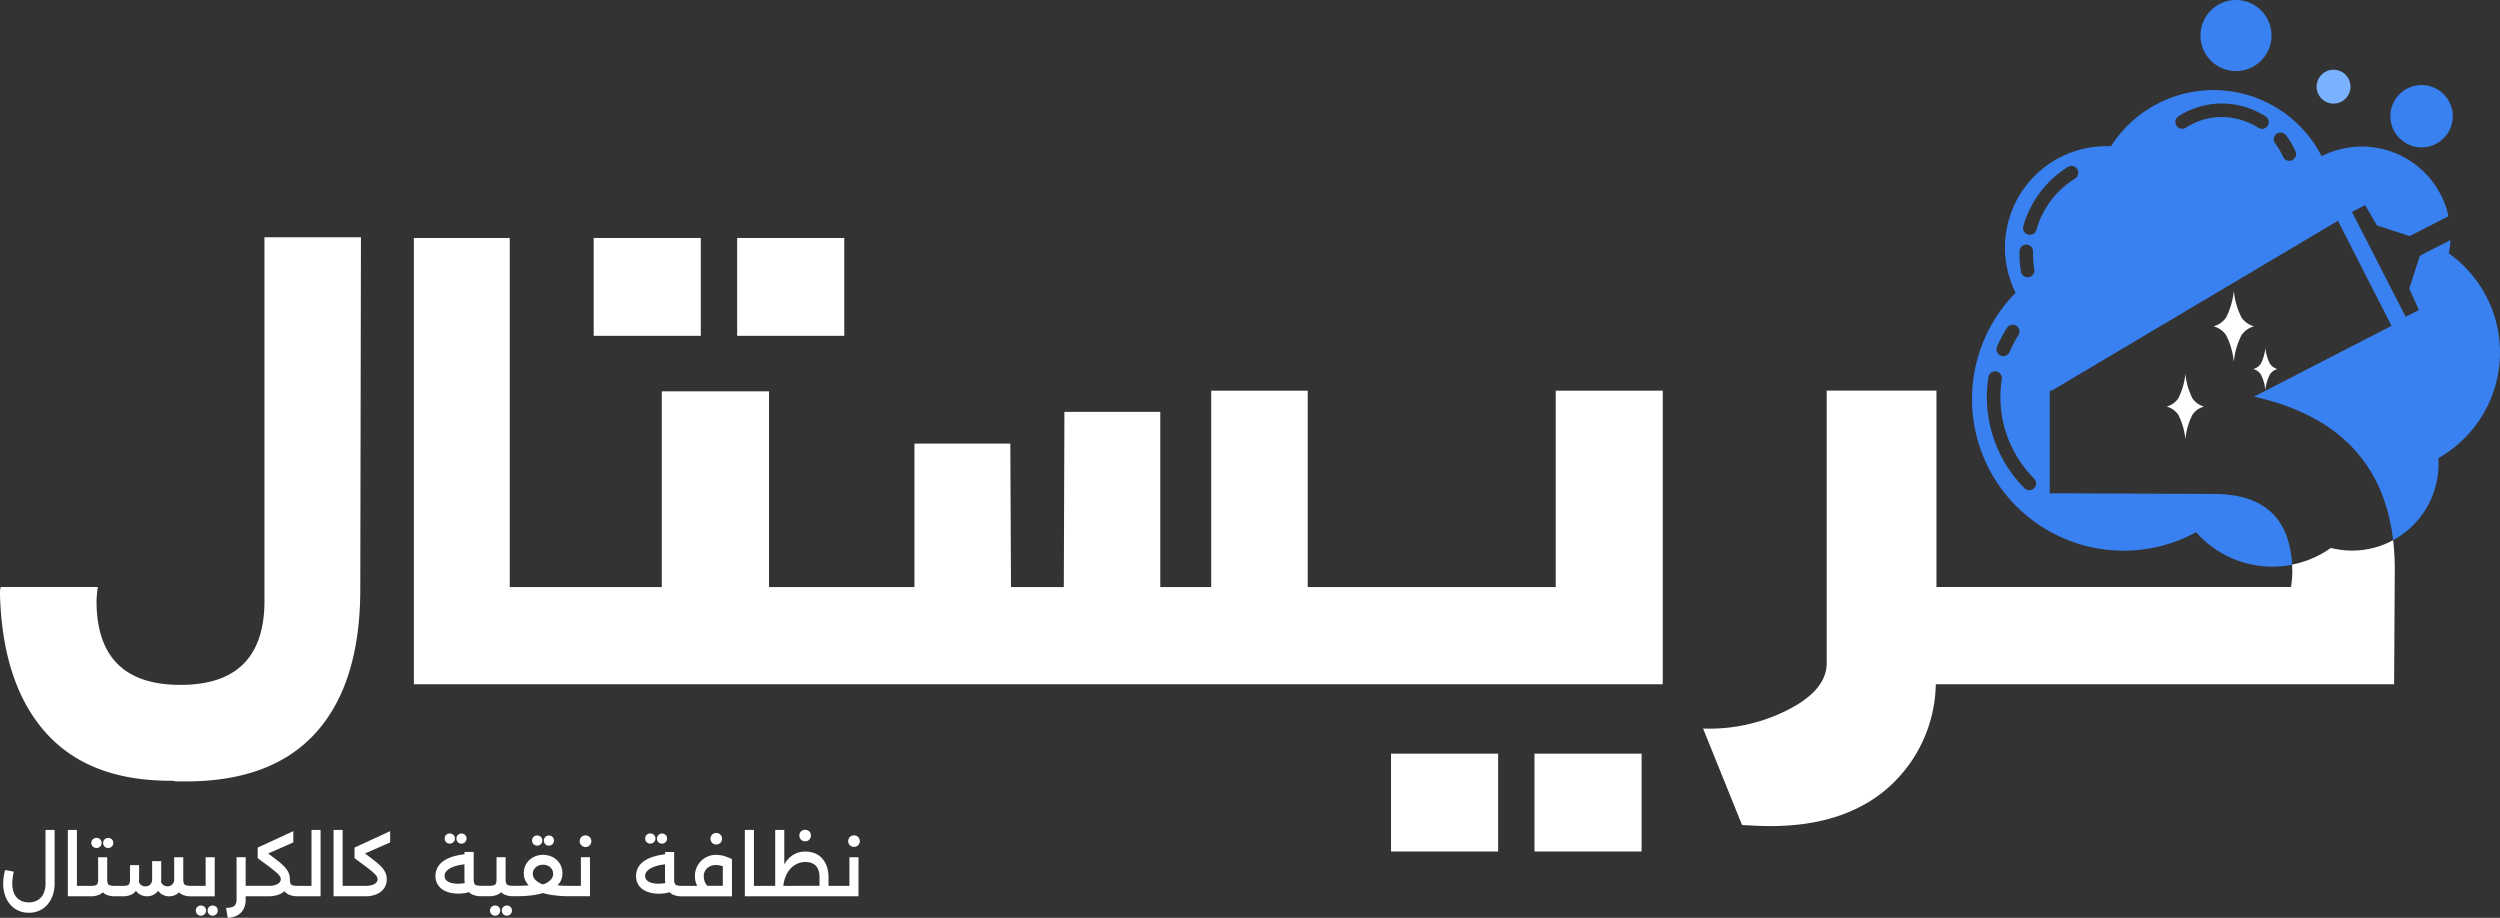 <svg xmlns="http://www.w3.org/2000/svg" xmlns:xlink="http://www.w3.org/1999/xlink" width="151.449" height="55.601" viewBox="0 0 151.449 55.601"><rect x="0" y="0" width="151.449" height="55.601" fill="#333333" stroke="none"/><defs><clipPath id="a"><rect width="151.449" height="55.601" fill="none"></rect></clipPath></defs><g transform="translate(-434 -293)"><g transform="translate(434 293)"><g clip-path="url(#a)"><path d="M438.015,61.426a2.691,2.691,0,0,1-.275.961.789.789,0,0,1-.456.324h0a.8.8,0,0,1,.456.324,2.67,2.67,0,0,1,.275.961,2.669,2.669,0,0,1,.275-.961.8.8,0,0,1,.456-.324h0a.791.791,0,0,1-.456-.324,2.7,2.7,0,0,1-.275-.961m-4.846,1.566a4.2,4.2,0,0,1-.427,1.492,1.221,1.221,0,0,1-.708.5h0a1.239,1.239,0,0,1,.708.5,4.156,4.156,0,0,1,.427,1.492,4.153,4.153,0,0,1,.426-1.492,1.239,1.239,0,0,1,.708-.5h0a1.226,1.226,0,0,1-.708-.5,4.186,4.186,0,0,1-.426-1.492m1.134,1.994h0Zm1.8-7.021a4.533,4.533,0,0,1-.461,1.614,1.326,1.326,0,0,1-.766.544h0a1.339,1.339,0,0,1,.766.544,4.5,4.5,0,0,1,.461,1.614,4.509,4.509,0,0,1,.461-1.614,1.34,1.34,0,0,1,.766-.544h0a1.329,1.329,0,0,1-.766-.544,4.54,4.54,0,0,1-.461-1.614m1.228,2.158h0Zm1.415,2.588h0Z" transform="translate(-300.78 -40.355)" fill="#fff" fill-rule="evenodd"></path><path d="M440.931,0a2.152,2.152,0,1,0,2.152,2.152A2.152,2.152,0,0,0,440.931,0" transform="translate(-305.476)" fill="#3981f0" fill-rule="evenodd"></path><path d="M462.967,13.9a1.025,1.025,0,1,0,1.025,1.024,1.025,1.025,0,0,0-1.025-1.024" transform="translate(-321.602 -9.675)" fill="#7bb2ff" fill-rule="evenodd"></path><path d="M478.546,16.955a1.889,1.889,0,1,0,1.889,1.889,1.889,1.889,0,0,0-1.889-1.889" transform="translate(-331.847 -11.804)" fill="#3981f0" fill-rule="evenodd"></path><path d="M424.395,30.478a7.356,7.356,0,0,0-2.293-2.649,5.144,5.144,0,0,0,.1-.8l-1.871.958.009.017-.63,1.96.58,1.3-.8.409L417.865,28.5l-1.627-3.178.8-.412.717,1.232,1.957.633.011.017,2.361-1.209a5.144,5.144,0,0,0-.462-1.294,5.375,5.375,0,0,0-7.221-2.344,0,0,0,0,0,0,0,7.365,7.365,0,0,0-12.763-.6,6.141,6.141,0,0,0-5.776,8.873,9.182,9.182,0,0,0,10.727,14.616c.07-.036.14-.076.207-.112a6.153,6.153,0,0,0,5.815,1.971q-.235-4.284-4.751-4.287l-9.931-.042V36.15h.12l17.34-10.293,3.245,6.367-8.33,4.287q7.6,1.7,8.428,8.694a5.245,5.245,0,0,0,2.738-4.967,7.361,7.361,0,0,0,2.926-9.761M396.518,27.3a.411.411,0,0,1,.4.423,5.194,5.194,0,0,0,.013.538,5.382,5.382,0,0,0,.064.536.41.41,0,1,1-.808.141c-.037-.216-.063-.423-.077-.619s-.017-.4-.011-.622a.411.411,0,0,1,.422-.4m-1.775,6.171c.082-.194.174-.386.273-.574s.2-.366.319-.549a.411.411,0,1,1,.694.441c-.1.158-.2.324-.286.494s-.17.339-.244.512a.412.412,0,1,1-.757-.324m2.238,8.589a.412.412,0,0,1-.582,0,7.82,7.82,0,0,1-2.187-6.73.41.41,0,1,1,.811.127,6.994,6.994,0,0,0,1.959,6.021.412.412,0,0,1,0,.582m2.5-18.771a5.379,5.379,0,0,0-2.363,3.12.411.411,0,1,1-.791-.224,6.229,6.229,0,0,1,2.722-3.6.412.412,0,0,1,.432.7M411.131,20.1a.411.411,0,0,1-.568.124,4.137,4.137,0,0,0-2.2-.651,3.916,3.916,0,0,0-1.136.162,4.06,4.06,0,0,0-1.058.487.411.411,0,0,1-.448-.689A4.9,4.9,0,0,1,407,18.948a4.726,4.726,0,0,1,1.371-.194,4.946,4.946,0,0,1,2.638.78.411.411,0,0,1,.124.568m1.473,2.089a.412.412,0,0,1-.542-.211,3.962,3.962,0,0,0-.213-.413,4.381,4.381,0,0,0-.267-.4.41.41,0,1,1,.657-.492,5.112,5.112,0,0,1,.318.474,4.862,4.862,0,0,1,.258.5.411.411,0,0,1-.211.542" transform="translate(-273.757 -12.483)" fill="#3981f0"></path><path d="M381.4,86.959c-.034.018-.066.038-.1.056a5.214,5.214,0,0,1-3.668.414,6.043,6.043,0,0,1-.75.456,6.124,6.124,0,0,1-1.6.555c.008.156.015.313.015.477a6.65,6.65,0,0,1-.08.881H353.739V77.9h-6.648v16.5q0,1.643-2.363,2.844A10.466,10.466,0,0,1,339.6,98.37l2.363,5.847.841.04q4.886.24,7.77-2.1a8.563,8.563,0,0,0,3.124-6.468h27.765l.04-6.769a15.4,15.4,0,0,0-.1-1.959" transform="translate(-236.429 -54.236)" fill="#fff"></path><path d="M16.021,69.346q0,5.087-5.087,5.087T5.848,69.346a6.471,6.471,0,0,1,.08-.841H.04a1.822,1.822,0,0,0-.04.481q.159,5.407,2.763,8.331t7.57,2.924h.16l.16.04h.6q5.247,0,7.91-2.984t2.663-8.671l.04-21.308H16.021Z" transform="translate(0 -32.943)" fill="#fff"></path><rect width="6.488" height="5.928" transform="translate(44.657 14.416)" fill="#fff"></rect><rect width="6.488" height="5.928" transform="translate(35.966 14.416)" fill="#fff"></rect><path d="M151.7,68.6H136.676V56.7h-5.847V68.6h-3.084V57.984h-5.808L121.9,68.6h-3.2l-.04-8.691h-5.808V68.6h-8.811V56.743H97.546V68.6H88.334V47.451H82.527V74.486h75.657V56.7H151.7Z" transform="translate(-57.455 -33.035)" fill="#fff"></path><rect width="6.488" height="5.928" transform="translate(92.959 45.656)" fill="#fff"></rect><rect width="6.488" height="5.928" transform="translate(84.268 45.656)" fill="#fff"></rect><path d="M3.2,168.741a1.416,1.416,0,0,1-.123.618.893.893,0,0,1-.35.391,1.036,1.036,0,0,1-.541.135,1.027,1.027,0,0,1-.536-.135.861.861,0,0,1-.345-.391,1.463,1.463,0,0,1-.118-.618,2.57,2.57,0,0,1,.024-.35q.024-.176.067-.365l-.526-.1a3.359,3.359,0,0,0-.084.4,2.821,2.821,0,0,0-.031.418,2.2,2.2,0,0,0,.108.707,1.673,1.673,0,0,0,.314.56,1.437,1.437,0,0,0,.49.372,1.5,1.5,0,0,0,.642.133,1.516,1.516,0,0,0,.645-.133,1.409,1.409,0,0,0,.49-.372,1.724,1.724,0,0,0,.314-.562,2.171,2.171,0,0,0,.111-.71V165.5H3.2Z" transform="translate(-0.443 -115.221)" fill="#fff"></path><path d="M18.539,167.688a.3.3,0,0,0,.22-.087.318.318,0,0,0,0-.442.331.331,0,0,0-.442,0,.308.308,0,0,0,.222.529" transform="translate(-12.692 -116.317)" fill="#fff"></path><path d="M20.892,167.688a.3.3,0,0,0,.3-.3.294.294,0,0,0-.3-.309.305.305,0,0,0-.222.084.308.308,0,0,0,.222.529" transform="translate(-14.33 -116.317)" fill="#fff"></path><path d="M41.707,180.569a.3.3,0,0,0-.217.084.292.292,0,0,0-.087.22.3.3,0,0,0,.087.22.292.292,0,0,0,.217.089.3.3,0,0,0,.222-.089.3.3,0,0,0,.087-.22.292.292,0,0,0-.087-.22.306.306,0,0,0-.222-.084" transform="translate(-28.825 -125.711)" fill="#fff"></path><path d="M22.391,169.519v-2.366h-.55v1.733h-.884a1.09,1.09,0,0,1-.3-.032.2.2,0,0,1-.138-.118.725.725,0,0,1-.034-.251v-1.333h-.55v1.333a.4.4,0,0,1-.125.324.425.425,0,0,1-.28.106.433.433,0,0,1-.244-.075.363.363,0,0,1-.149-.209c0-.039.012-.071.012-.112v-1.13H18.6v1.1a.4.4,0,0,1-.126.324.424.424,0,0,1-.28.106.445.445,0,0,1-.246-.075.341.341,0,0,1-.15-.215h0c0-.048.012-.09.012-.142v-.855h-.55v.855a.725.725,0,0,1-.034.251.2.2,0,0,1-.135.118,1.085,1.085,0,0,1-.3.032h-.44a1.064,1.064,0,0,1-.3-.032.2.2,0,0,1-.138-.118.675.675,0,0,1-.036-.251v-1.333h-.55v1.333a.725.725,0,0,1-.034.251.2.2,0,0,1-.135.118,1.085,1.085,0,0,1-.3.032h-.816V165.5h-.55v4.018h1.367a1.253,1.253,0,0,0,.577-.116.752.752,0,0,0,.172-.126.75.75,0,0,0,.173.126,1.257,1.257,0,0,0,.574.116h.44a1.253,1.253,0,0,0,.577-.116.731.731,0,0,0,.248-.218c.011.014.019.032.03.045a.8.8,0,0,0,.3.22.892.892,0,0,0,.343.07.853.853,0,0,0,.416-.108.82.82,0,0,0,.25-.229c.012.015.02.034.033.048a.83.83,0,0,0,.3.22.872.872,0,0,0,.34.07.862.862,0,0,0,.42-.108.769.769,0,0,0,.175-.133.752.752,0,0,0,.173.126,1.257,1.257,0,0,0,.574.116h1.434Z" transform="translate(-9.383 -115.221)" fill="#fff"></path><path d="M39.36,180.569a.305.305,0,0,0-.222.084.292.292,0,0,0-.087.22.3.3,0,0,0,.087.22.31.31,0,0,0,.531-.22.288.288,0,0,0-.089-.22.308.308,0,0,0-.22-.084" transform="translate(-27.187 -125.711)" fill="#fff"></path><path d="M50.25,168.886h-.835a1.061,1.061,0,0,1-.3-.032.205.205,0,0,1-.138-.115.64.64,0,0,1-.036-.244v-.01a.97.97,0,0,0-.075-.386,1.242,1.242,0,0,0-.229-.343,3.423,3.423,0,0,0-.391-.358q-.237-.188-.56-.425l-.063-.047,1.526-.673v-.681l-2.158.995v.637l.261.2q.377.27.6.447a4.31,4.31,0,0,1,.34.29.831.831,0,0,1,.157.193.334.334,0,0,1,.041.152.294.294,0,0,1-.084.2.569.569,0,0,1-.244.145,1.234,1.234,0,0,1-.386.053H46.262v-1.733h-.55v2.559a.623.623,0,0,1-.06.29.349.349,0,0,1-.2.167,1.138,1.138,0,0,1-.377.051l.1.6a1.257,1.257,0,0,0,.582-.142.925.925,0,0,0,.372-.379,1.223,1.223,0,0,0,.133-.589v-.193h1.415a1.637,1.637,0,0,0,.65-.123,1.116,1.116,0,0,0,.286-.181.734.734,0,0,0,.228.188,1.256,1.256,0,0,0,.574.116H50.8V165.5h-.55Z" transform="translate(-31.38 -115.221)" fill="#fff"></path><path d="M67.784,167.206l.261.2q.377.27.6.447a4.314,4.314,0,0,1,.34.29.831.831,0,0,1,.157.193.336.336,0,0,1,.041.152.293.293,0,0,1-.084.2.569.569,0,0,1-.244.145,1.226,1.226,0,0,1-.386.053H67.064V165.5h-.55v4.017H68.47a1.632,1.632,0,0,0,.65-.123,1.042,1.042,0,0,0,.451-.355.937.937,0,0,0,.164-.555.97.97,0,0,0-.075-.386,1.25,1.25,0,0,0-.229-.343,3.4,3.4,0,0,0-.391-.357q-.237-.188-.56-.425l-.063-.047,1.526-.673v-.681l-2.158.995Z" transform="translate(-46.307 -115.222)" fill="#fff"></path><path d="M91.332,166.813a.3.3,0,0,0,.3-.3.294.294,0,0,0-.3-.309.306.306,0,0,0-.222.085.3.3,0,0,0-.087.225.294.294,0,0,0,.087.217.3.3,0,0,0,.222.087" transform="translate(-63.37 -115.708)" fill="#fff"></path><path d="M88.979,166.813a.3.3,0,0,0,.22-.087.291.291,0,0,0,.09-.217.294.294,0,0,0-.09-.225.33.33,0,0,0-.442,0,.3.3,0,0,0-.087.225.3.3,0,0,0,.087.217.3.3,0,0,0,.222.087" transform="translate(-61.732 -115.708)" fill="#fff"></path><path d="M100.369,180.569a.3.3,0,0,0-.217.084.292.292,0,0,0-.087.22.3.3,0,0,0,.087.22.292.292,0,0,0,.217.089.3.3,0,0,0,.222-.089.3.3,0,0,0,.087-.22.292.292,0,0,0-.087-.22.305.305,0,0,0-.222-.084" transform="translate(-69.665 -125.711)" fill="#fff"></path><path d="M98.021,180.569a.305.305,0,0,0-.222.084.292.292,0,0,0-.087.22.3.3,0,0,0,.087.22.31.31,0,0,0,.531-.22.288.288,0,0,0-.089-.22.308.308,0,0,0-.22-.084" transform="translate(-68.027 -125.711)" fill="#fff"></path><path d="M106.414,167.211a.3.3,0,0,0,.22-.087.291.291,0,0,0,.089-.217.294.294,0,0,0-.089-.225.33.33,0,0,0-.442,0,.3.3,0,0,0-.087.225.294.294,0,0,0,.087.217.3.3,0,0,0,.222.087" transform="translate(-73.87 -115.985)" fill="#fff"></path><path d="M108.766,167.211a.3.3,0,0,0,.3-.3.294.294,0,0,0-.3-.309.3.3,0,0,0-.222.085.3.3,0,0,0-.087.225.294.294,0,0,0,.087.217.3.3,0,0,0,.222.087" transform="translate(-75.507 -115.985)" fill="#fff"></path><path d="M115.94,166.582a.339.339,0,0,0-.246.1.355.355,0,0,0,0,.5.353.353,0,1,0,.246-.6" transform="translate(-80.475 -115.974)" fill="#fff"></path><path d="M95.65,171.94h-.691q-.242,0-.456-.012c-.095-.005-.183-.015-.273-.024a1.222,1.222,0,0,0,.138-.16.987.987,0,0,0,.162-.567,1.067,1.067,0,0,0-.16-.585,1.11,1.11,0,0,0-.423-.391,1.294,1.294,0,0,0-1.176,0,1.111,1.111,0,0,0-.422.391,1.058,1.058,0,0,0-.157.577,1.006,1.006,0,0,0,.205.63,1.3,1.3,0,0,0,.095.108c-.077.007-.156.013-.24.018q-.234.012-.495.012h-.193a1.071,1.071,0,0,1-.3-.032.2.2,0,0,1-.138-.118.675.675,0,0,1-.036-.251v-1.332h-.55v1.332a.734.734,0,0,1-.033.251.2.2,0,0,1-.135.118,1.1,1.1,0,0,1-.3.032h-.444a1.1,1.1,0,0,1-.3-.032.2.2,0,0,1-.138-.118.725.725,0,0,1-.034-.251v-1.651H88.6v.141a3.836,3.836,0,0,0-.669.129,2.152,2.152,0,0,0-.572.258,1.186,1.186,0,0,0-.382.394,1.036,1.036,0,0,0-.135.531.992.992,0,0,0,.106.471.955.955,0,0,0,.292.333,1.349,1.349,0,0,0,.439.2,2.107,2.107,0,0,0,.543.067,2.664,2.664,0,0,0,.423-.034c.077-.012.147-.037.22-.056a.753.753,0,0,0,.181.133,1.252,1.252,0,0,0,.577.116h.444a1.252,1.252,0,0,0,.577-.116.74.74,0,0,0,.172-.126.743.743,0,0,0,.173.126,1.255,1.255,0,0,0,.574.116h.193q.391,0,.787-.039a4.607,4.607,0,0,0,.753-.135c.02-.005.038-.013.058-.019a4.007,4.007,0,0,0,.493.111,6.933,6.933,0,0,0,1.11.082H96.2v-2.366h-.55Zm-7.426-.13a1.709,1.709,0,0,1-.42-.048.663.663,0,0,1-.3-.155.351.351,0,0,1-.111-.266.42.42,0,0,1,.113-.29.941.941,0,0,1,.3-.215,2.038,2.038,0,0,1,.418-.14c.122-.027.247-.045.372-.06v.9a1.663,1.663,0,0,0,.02.229c-.02,0-.038.012-.059.015a1.979,1.979,0,0,1-.338.027m4.6-.874a.538.538,0,0,1,.217-.2.738.738,0,0,1,.64,0,.529.529,0,0,1,.292.487.5.5,0,0,1-.13.333,1.092,1.092,0,0,1-.384.263c-.028.013-.065.022-.1.034-.023-.009-.051-.015-.073-.025a1.1,1.1,0,0,1-.406-.27.506.506,0,0,1-.138-.341.533.533,0,0,1,.077-.285" transform="translate(-60.46 -118.275)" fill="#fff"></path><path d="M131.319,166.813a.3.3,0,0,0,.3-.3.294.294,0,0,0-.3-.309.306.306,0,0,0-.222.085.3.3,0,0,0-.087.225.294.294,0,0,0,.087.217.3.3,0,0,0,.222.087" transform="translate(-91.209 -115.708)" fill="#fff"></path><path d="M128.967,166.813a.3.3,0,0,0,.22-.087.291.291,0,0,0,.09-.217.294.294,0,0,0-.09-.225.33.33,0,0,0-.442,0,.3.3,0,0,0-.087.225.294.294,0,0,0,.087.217.3.3,0,0,0,.222.087" transform="translate(-89.571 -115.708)" fill="#fff"></path><path d="M131.687,170.062a1.287,1.287,0,0,0-.65.167,1.256,1.256,0,0,0-.466.459,1.28,1.28,0,0,0-.174.669,1.253,1.253,0,0,0,.111.531c.009.019.022.035.031.053h-.929a1.089,1.089,0,0,1-.3-.032.2.2,0,0,1-.138-.118.725.725,0,0,1-.034-.251v-1.651h-.55v.141a3.807,3.807,0,0,0-.669.13,2.151,2.151,0,0,0-.572.258,1.185,1.185,0,0,0-.381.394,1.033,1.033,0,0,0-.135.531.991.991,0,0,0,.106.471.954.954,0,0,0,.292.333,1.342,1.342,0,0,0,.439.2,2.106,2.106,0,0,0,.543.068,2.629,2.629,0,0,0,.423-.034,2.19,2.19,0,0,0,.22-.056.745.745,0,0,0,.181.133,1.253,1.253,0,0,0,.577.116h3.027v-2.255a3.114,3.114,0,0,0-.442-.176,1.66,1.66,0,0,0-.509-.08m-3.476,1.748a1.694,1.694,0,0,1-.42-.048.659.659,0,0,1-.3-.155.351.351,0,0,1-.111-.266.42.42,0,0,1,.113-.29.945.945,0,0,1,.3-.215,2.056,2.056,0,0,1,.418-.14c.123-.027.247-.045.372-.06v.9a1.67,1.67,0,0,0,.02.229c-.02,0-.038.012-.059.015a1.977,1.977,0,0,1-.338.027m2.948.13a.794.794,0,0,1-.1-.121.877.877,0,0,1-.123-.464.642.642,0,0,1,.094-.345.671.671,0,0,1,.261-.241.8.8,0,0,1,.384-.089,1.284,1.284,0,0,1,.343.051c.024.006.048.016.072.024v1.185Z" transform="translate(-88.298 -118.275)" fill="#fff"></path><path d="M142.022,166.8a.343.343,0,0,0,.253-.1.362.362,0,0,0,0-.5.366.366,0,0,0-.5,0,.357.357,0,0,0,0,.5.34.34,0,0,0,.246.1" transform="translate(-98.633 -115.642)" fill="#fff"></path><path d="M159.743,166.165a.343.343,0,0,0,.253-.1.362.362,0,0,0,0-.5.366.366,0,0,0-.5,0,.356.356,0,0,0,0,.5.34.34,0,0,0,.246.1" transform="translate(-110.97 -115.199)" fill="#fff"></path><path d="M154.859,168.886h-1.265v-.526a2.008,2.008,0,0,0-.084-.587,1.48,1.48,0,0,0-.259-.5,1.192,1.192,0,0,0-.442-.34,1.493,1.493,0,0,0-.63-.123,1.337,1.337,0,0,0-.565.114,1.437,1.437,0,0,0-.432.3,1.806,1.806,0,0,0-.268.361V165.5h-.55v3.385h-1.289V165.5h-.55v4.018h6.885v-2.366h-.55Zm-4,0a2.063,2.063,0,0,1,.053-.316,1.9,1.9,0,0,1,.188-.468,1.366,1.366,0,0,1,.287-.355,1.272,1.272,0,0,1,.369-.225,1.177,1.177,0,0,1,.434-.08.962.962,0,0,1,.466.1.675.675,0,0,1,.29.307,1.153,1.153,0,0,1,.1.507v.526Z" transform="translate(-103.402 -115.221)" fill="#fff"></path><path d="M169.485,167.278a.343.343,0,0,0,.253-.1.362.362,0,0,0,0-.5.365.365,0,0,0-.5,0,.355.355,0,0,0,0,.5.34.34,0,0,0,.246.1" transform="translate(-117.752 -115.974)" fill="#fff"></path></g></g></g></svg>
